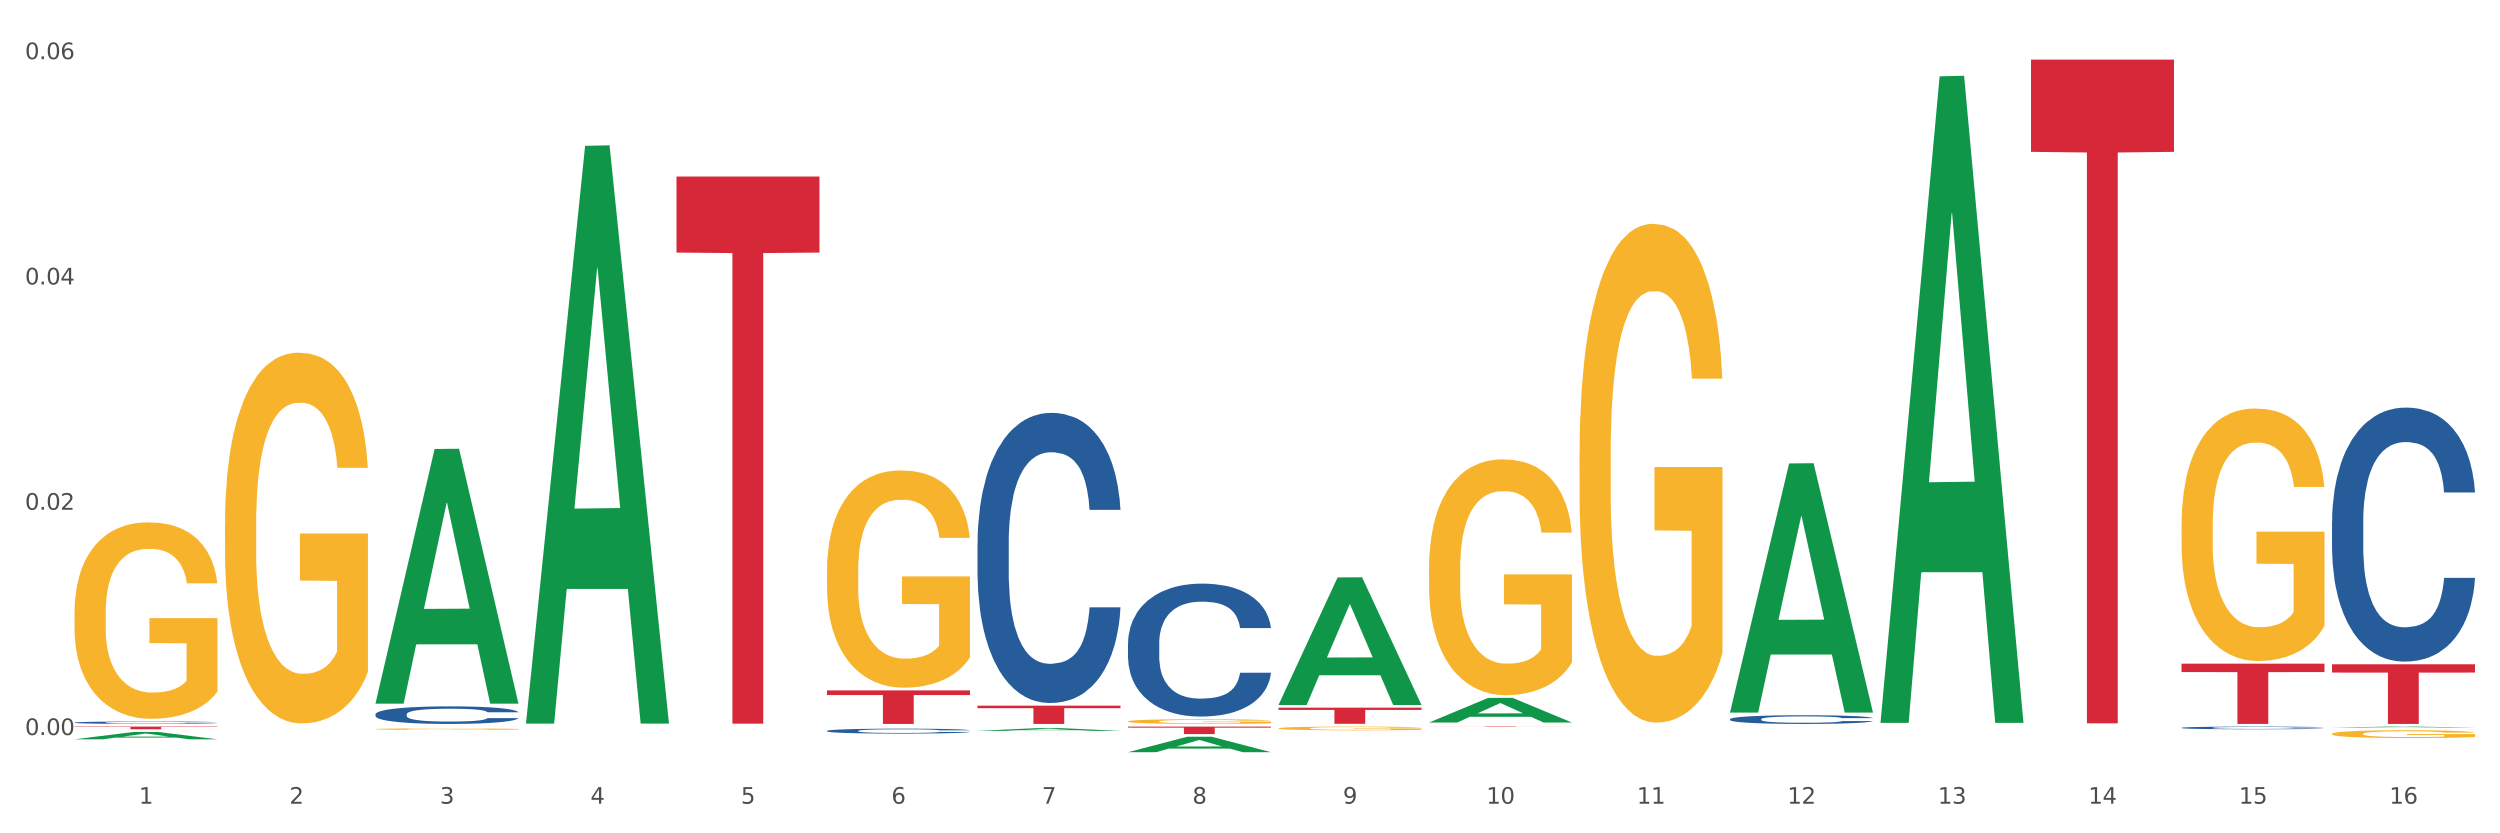 <?xml version="1.0" encoding="utf-8" standalone="no"?>
<!DOCTYPE svg PUBLIC "-//W3C//DTD SVG 1.1//EN"
  "http://www.w3.org/Graphics/SVG/1.1/DTD/svg11.dtd">
<svg xmlns:xlink="http://www.w3.org/1999/xlink" width="1080pt" height="360pt" viewBox="0 0 1080 360" xmlns="http://www.w3.org/2000/svg" version="1.1">
 <rect x="0" y="0" width="1080" height="360" fill="#333333" stroke="none"/>
 <defs>
  <style type="text/css">*{stroke-linejoin: round; stroke-linecap: butt}</style>
 </defs>
 <g id="figure_1">
  <g id="patch_1">
   <path d="M 0 360 
L 1080 360 
L 1080 0 
L 0 0 
z
" style="fill: #ffffff; stroke: #ffffff; stroke-linejoin: miter"/>
  </g>
  <g id="axes_1">
   <g id="matplotlib.axis_1">
    <g id="xtick_1">
     <g id="text_1">
      <!-- 1 -->
      <g style="fill: #4d4d4d" transform="translate(60.004 347.204) scale(0.096 -0.096)">
       <defs>
        <path id="DejaVuSans-31" d="M 794 531 
L 1825 531 
L 1825 4091 
L 703 3866 
L 703 4441 
L 1819 4666 
L 2450 4666 
L 2450 531 
L 3481 531 
L 3481 0 
L 794 0 
L 794 531 
z
" transform="scale(0.016)"/>
       </defs>
       <use xlink:href="#DejaVuSans-31"/>
      </g>
     </g>
    </g>
    <g id="xtick_2">
     <g id="text_2">
      <!-- 2 -->
      <g style="fill: #4d4d4d" transform="translate(125.021 347.204) scale(0.096 -0.096)">
       <defs>
        <path id="DejaVuSans-32" d="M 1228 531 
L 3431 531 
L 3431 0 
L 469 0 
L 469 531 
Q 828 903 1448 1529 
Q 2069 2156 2228 2338 
Q 2531 2678 2651 2914 
Q 2772 3150 2772 3378 
Q 2772 3750 2511 3984 
Q 2250 4219 1831 4219 
Q 1534 4219 1204 4116 
Q 875 4013 500 3803 
L 500 4441 
Q 881 4594 1212 4672 
Q 1544 4750 1819 4750 
Q 2544 4750 2975 4387 
Q 3406 4025 3406 3419 
Q 3406 3131 3298 2873 
Q 3191 2616 2906 2266 
Q 2828 2175 2409 1742 
Q 1991 1309 1228 531 
z
" transform="scale(0.016)"/>
       </defs>
       <use xlink:href="#DejaVuSans-32"/>
      </g>
     </g>
    </g>
    <g id="xtick_3">
     <g id="text_3">
      <!-- 3 -->
      <g style="fill: #4d4d4d" transform="translate(190.039 347.204) scale(0.096 -0.096)">
       <defs>
        <path id="DejaVuSans-33" d="M 2597 2516 
Q 3050 2419 3304 2112 
Q 3559 1806 3559 1356 
Q 3559 666 3084 287 
Q 2609 -91 1734 -91 
Q 1441 -91 1130 -33 
Q 819 25 488 141 
L 488 750 
Q 750 597 1062 519 
Q 1375 441 1716 441 
Q 2309 441 2620 675 
Q 2931 909 2931 1356 
Q 2931 1769 2642 2001 
Q 2353 2234 1838 2234 
L 1294 2234 
L 1294 2753 
L 1863 2753 
Q 2328 2753 2575 2939 
Q 2822 3125 2822 3475 
Q 2822 3834 2567 4026 
Q 2313 4219 1838 4219 
Q 1578 4219 1281 4162 
Q 984 4106 628 3988 
L 628 4550 
Q 988 4650 1302 4700 
Q 1616 4750 1894 4750 
Q 2613 4750 3031 4423 
Q 3450 4097 3450 3541 
Q 3450 3153 3228 2886 
Q 3006 2619 2597 2516 
z
" transform="scale(0.016)"/>
       </defs>
       <use xlink:href="#DejaVuSans-33"/>
      </g>
     </g>
    </g>
    <g id="xtick_4">
     <g id="text_4">
      <!-- 4 -->
      <g style="fill: #4d4d4d" transform="translate(255.056 347.204) scale(0.096 -0.096)">
       <defs>
        <path id="DejaVuSans-34" d="M 2419 4116 
L 825 1625 
L 2419 1625 
L 2419 4116 
z
M 2253 4666 
L 3047 4666 
L 3047 1625 
L 3713 1625 
L 3713 1100 
L 3047 1100 
L 3047 0 
L 2419 0 
L 2419 1100 
L 313 1100 
L 313 1709 
L 2253 4666 
z
" transform="scale(0.016)"/>
       </defs>
       <use xlink:href="#DejaVuSans-34"/>
      </g>
     </g>
    </g>
    <g id="xtick_5">
     <g id="text_5">
      <!-- 5 -->
      <g style="fill: #4d4d4d" transform="translate(320.073 347.204) scale(0.096 -0.096)">
       <defs>
        <path id="DejaVuSans-35" d="M 691 4666 
L 3169 4666 
L 3169 4134 
L 1269 4134 
L 1269 2991 
Q 1406 3038 1543 3061 
Q 1681 3084 1819 3084 
Q 2600 3084 3056 2656 
Q 3513 2228 3513 1497 
Q 3513 744 3044 326 
Q 2575 -91 1722 -91 
Q 1428 -91 1123 -41 
Q 819 9 494 109 
L 494 744 
Q 775 591 1075 516 
Q 1375 441 1709 441 
Q 2250 441 2565 725 
Q 2881 1009 2881 1497 
Q 2881 1984 2565 2268 
Q 2250 2553 1709 2553 
Q 1456 2553 1204 2497 
Q 953 2441 691 2322 
L 691 4666 
z
" transform="scale(0.016)"/>
       </defs>
       <use xlink:href="#DejaVuSans-35"/>
      </g>
     </g>
    </g>
    <g id="xtick_6">
     <g id="text_6">
      <!-- 6 -->
      <g style="fill: #4d4d4d" transform="translate(385.09 347.204) scale(0.096 -0.096)">
       <defs>
        <path id="DejaVuSans-36" d="M 2113 2584 
Q 1688 2584 1439 2293 
Q 1191 2003 1191 1497 
Q 1191 994 1439 701 
Q 1688 409 2113 409 
Q 2538 409 2786 701 
Q 3034 994 3034 1497 
Q 3034 2003 2786 2293 
Q 2538 2584 2113 2584 
z
M 3366 4563 
L 3366 3988 
Q 3128 4100 2886 4159 
Q 2644 4219 2406 4219 
Q 1781 4219 1451 3797 
Q 1122 3375 1075 2522 
Q 1259 2794 1537 2939 
Q 1816 3084 2150 3084 
Q 2853 3084 3261 2657 
Q 3669 2231 3669 1497 
Q 3669 778 3244 343 
Q 2819 -91 2113 -91 
Q 1303 -91 875 529 
Q 447 1150 447 2328 
Q 447 3434 972 4092 
Q 1497 4750 2381 4750 
Q 2619 4750 2861 4703 
Q 3103 4656 3366 4563 
z
" transform="scale(0.016)"/>
       </defs>
       <use xlink:href="#DejaVuSans-36"/>
      </g>
     </g>
    </g>
    <g id="xtick_7">
     <g id="text_7">
      <!-- 7 -->
      <g style="fill: #4d4d4d" transform="translate(450.108 347.204) scale(0.096 -0.096)">
       <defs>
        <path id="DejaVuSans-37" d="M 525 4666 
L 3525 4666 
L 3525 4397 
L 1831 0 
L 1172 0 
L 2766 4134 
L 525 4134 
L 525 4666 
z
" transform="scale(0.016)"/>
       </defs>
       <use xlink:href="#DejaVuSans-37"/>
      </g>
     </g>
    </g>
    <g id="xtick_8">
     <g id="text_8">
      <!-- 8 -->
      <g style="fill: #4d4d4d" transform="translate(515.125 347.204) scale(0.096 -0.096)">
       <defs>
        <path id="DejaVuSans-38" d="M 2034 2216 
Q 1584 2216 1326 1975 
Q 1069 1734 1069 1313 
Q 1069 891 1326 650 
Q 1584 409 2034 409 
Q 2484 409 2743 651 
Q 3003 894 3003 1313 
Q 3003 1734 2745 1975 
Q 2488 2216 2034 2216 
z
M 1403 2484 
Q 997 2584 770 2862 
Q 544 3141 544 3541 
Q 544 4100 942 4425 
Q 1341 4750 2034 4750 
Q 2731 4750 3128 4425 
Q 3525 4100 3525 3541 
Q 3525 3141 3298 2862 
Q 3072 2584 2669 2484 
Q 3125 2378 3379 2068 
Q 3634 1759 3634 1313 
Q 3634 634 3220 271 
Q 2806 -91 2034 -91 
Q 1263 -91 848 271 
Q 434 634 434 1313 
Q 434 1759 690 2068 
Q 947 2378 1403 2484 
z
M 1172 3481 
Q 1172 3119 1398 2916 
Q 1625 2713 2034 2713 
Q 2441 2713 2670 2916 
Q 2900 3119 2900 3481 
Q 2900 3844 2670 4047 
Q 2441 4250 2034 4250 
Q 1625 4250 1398 4047 
Q 1172 3844 1172 3481 
z
" transform="scale(0.016)"/>
       </defs>
       <use xlink:href="#DejaVuSans-38"/>
      </g>
     </g>
    </g>
    <g id="xtick_9">
     <g id="text_9">
      <!-- 9 -->
      <g style="fill: #4d4d4d" transform="translate(580.142 347.204) scale(0.096 -0.096)">
       <defs>
        <path id="DejaVuSans-39" d="M 703 97 
L 703 672 
Q 941 559 1184 500 
Q 1428 441 1663 441 
Q 2288 441 2617 861 
Q 2947 1281 2994 2138 
Q 2813 1869 2534 1725 
Q 2256 1581 1919 1581 
Q 1219 1581 811 2004 
Q 403 2428 403 3163 
Q 403 3881 828 4315 
Q 1253 4750 1959 4750 
Q 2769 4750 3195 4129 
Q 3622 3509 3622 2328 
Q 3622 1225 3098 567 
Q 2575 -91 1691 -91 
Q 1453 -91 1209 -44 
Q 966 3 703 97 
z
M 1959 2075 
Q 2384 2075 2632 2365 
Q 2881 2656 2881 3163 
Q 2881 3666 2632 3958 
Q 2384 4250 1959 4250 
Q 1534 4250 1286 3958 
Q 1038 3666 1038 3163 
Q 1038 2656 1286 2365 
Q 1534 2075 1959 2075 
z
" transform="scale(0.016)"/>
       </defs>
       <use xlink:href="#DejaVuSans-39"/>
      </g>
     </g>
    </g>
    <g id="xtick_10">
     <g id="text_10">
      <!-- 10 -->
      <g style="fill: #4d4d4d" transform="translate(642.105 347.204) scale(0.096 -0.096)">
       <defs>
        <path id="DejaVuSans-30" d="M 2034 4250 
Q 1547 4250 1301 3770 
Q 1056 3291 1056 2328 
Q 1056 1369 1301 889 
Q 1547 409 2034 409 
Q 2525 409 2770 889 
Q 3016 1369 3016 2328 
Q 3016 3291 2770 3770 
Q 2525 4250 2034 4250 
z
M 2034 4750 
Q 2819 4750 3233 4129 
Q 3647 3509 3647 2328 
Q 3647 1150 3233 529 
Q 2819 -91 2034 -91 
Q 1250 -91 836 529 
Q 422 1150 422 2328 
Q 422 3509 836 4129 
Q 1250 4750 2034 4750 
z
" transform="scale(0.016)"/>
       </defs>
       <use xlink:href="#DejaVuSans-31"/>
       <use xlink:href="#DejaVuSans-30" transform="translate(63.623 0)"/>
      </g>
     </g>
    </g>
    <g id="xtick_11">
     <g id="text_11">
      <!-- 11 -->
      <g style="fill: #4d4d4d" transform="translate(707.123 347.204) scale(0.096 -0.096)">
       <use xlink:href="#DejaVuSans-31"/>
       <use xlink:href="#DejaVuSans-31" transform="translate(63.623 0)"/>
      </g>
     </g>
    </g>
    <g id="xtick_12">
     <g id="text_12">
      <!-- 12 -->
      <g style="fill: #4d4d4d" transform="translate(772.14 347.204) scale(0.096 -0.096)">
       <use xlink:href="#DejaVuSans-31"/>
       <use xlink:href="#DejaVuSans-32" transform="translate(63.623 0)"/>
      </g>
     </g>
    </g>
    <g id="xtick_13">
     <g id="text_13">
      <!-- 13 -->
      <g style="fill: #4d4d4d" transform="translate(837.157 347.204) scale(0.096 -0.096)">
       <use xlink:href="#DejaVuSans-31"/>
       <use xlink:href="#DejaVuSans-33" transform="translate(63.623 0)"/>
      </g>
     </g>
    </g>
    <g id="xtick_14">
     <g id="text_14">
      <!-- 14 -->
      <g style="fill: #4d4d4d" transform="translate(902.174 347.204) scale(0.096 -0.096)">
       <use xlink:href="#DejaVuSans-31"/>
       <use xlink:href="#DejaVuSans-34" transform="translate(63.623 0)"/>
      </g>
     </g>
    </g>
    <g id="xtick_15">
     <g id="text_15">
      <!-- 15 -->
      <g style="fill: #4d4d4d" transform="translate(967.192 347.204) scale(0.096 -0.096)">
       <use xlink:href="#DejaVuSans-31"/>
       <use xlink:href="#DejaVuSans-35" transform="translate(63.623 0)"/>
      </g>
     </g>
    </g>
    <g id="xtick_16">
     <g id="text_16">
      <!-- 16 -->
      <g style="fill: #4d4d4d" transform="translate(1032.209 347.204) scale(0.096 -0.096)">
       <use xlink:href="#DejaVuSans-31"/>
       <use xlink:href="#DejaVuSans-36" transform="translate(63.623 0)"/>
      </g>
     </g>
    </g>
    <g id="xtick_17"/>
    <g id="xtick_18"/>
    <g id="xtick_19"/>
    <g id="xtick_20"/>
    <g id="xtick_21"/>
    <g id="xtick_22"/>
    <g id="xtick_23"/>
    <g id="xtick_24"/>
    <g id="xtick_25"/>
    <g id="xtick_26"/>
    <g id="xtick_27"/>
    <g id="xtick_28"/>
    <g id="xtick_29"/>
    <g id="xtick_30"/>
    <g id="xtick_31"/>
   </g>
   <g id="matplotlib.axis_2">
    <g id="ytick_1">
     <g id="text_17">
      <!-- 0.00 -->
      <g style="fill: #4d4d4d" transform="translate(10.8 317.536) scale(0.096 -0.096)">
       <defs>
        <path id="DejaVuSans-2e" d="M 684 794 
L 1344 794 
L 1344 0 
L 684 0 
L 684 794 
z
" transform="scale(0.016)"/>
       </defs>
       <use xlink:href="#DejaVuSans-30"/>
       <use xlink:href="#DejaVuSans-2e" transform="translate(63.623 0)"/>
       <use xlink:href="#DejaVuSans-30" transform="translate(95.41 0)"/>
       <use xlink:href="#DejaVuSans-30" transform="translate(159.033 0)"/>
      </g>
     </g>
    </g>
    <g id="ytick_2">
     <g id="text_18">
      <!-- 0.02 -->
      <g style="fill: #4d4d4d" transform="translate(10.8 220.21) scale(0.096 -0.096)">
       <use xlink:href="#DejaVuSans-30"/>
       <use xlink:href="#DejaVuSans-2e" transform="translate(63.623 0)"/>
       <use xlink:href="#DejaVuSans-30" transform="translate(95.41 0)"/>
       <use xlink:href="#DejaVuSans-32" transform="translate(159.033 0)"/>
      </g>
     </g>
    </g>
    <g id="ytick_3">
     <g id="text_19">
      <!-- 0.04 -->
      <g style="fill: #4d4d4d" transform="translate(10.8 122.884) scale(0.096 -0.096)">
       <use xlink:href="#DejaVuSans-30"/>
       <use xlink:href="#DejaVuSans-2e" transform="translate(63.623 0)"/>
       <use xlink:href="#DejaVuSans-30" transform="translate(95.41 0)"/>
       <use xlink:href="#DejaVuSans-34" transform="translate(159.033 0)"/>
      </g>
     </g>
    </g>
    <g id="ytick_4">
     <g id="text_20">
      <!-- 0.06 -->
      <g style="fill: #4d4d4d" transform="translate(10.8 25.558) scale(0.096 -0.096)">
       <use xlink:href="#DejaVuSans-30"/>
       <use xlink:href="#DejaVuSans-2e" transform="translate(63.623 0)"/>
       <use xlink:href="#DejaVuSans-30" transform="translate(95.41 0)"/>
       <use xlink:href="#DejaVuSans-36" transform="translate(159.033 0)"/>
      </g>
     </g>
    </g>
    <g id="ytick_5"/>
    <g id="ytick_6"/>
    <g id="ytick_7"/>
   </g>
   <g id="PolyCollection_1">
    <path d="M 32.175 319.378 
L 32.239 319.375 
L 57.709 316.208 
L 68.28 316.205 
L 93.941 319.384 
L 81.715 319.384 
L 76.176 318.644 
L 49.877 318.644 
L 49.686 318.656 
L 44.337 319.384 
L 32.175 319.384 
L 32.175 319.378 
L 53.188 318.202 
L 72.864 318.199 
L 63.122 316.883 
L 62.995 316.877 
L 62.867 316.886 
L 53.125 318.199 
L 53.188 318.202 
L 32.175 319.378 
z
" clip-path="url(#p6b9491e9eb)" style="fill: #109648"/>
    <path d="M 877.399 25.759 
L 939.166 25.759 
L 939.166 65.604 
L 914.869 65.873 
L 914.869 312.477 
L 901.549 312.477 
L 901.549 65.873 
L 877.399 65.604 
L 877.399 26.029 
L 877.399 25.759 
z
" clip-path="url(#p6b9491e9eb)" style="fill: #d62839"/>
    <path d="M 617.33 313.889 
L 679.097 313.889 
L 679.097 313.912 
L 654.8 313.912 
L 654.8 314.059 
L 641.481 314.059 
L 641.481 313.912 
L 617.33 313.912 
L 617.33 313.889 
L 617.33 313.889 
z
" clip-path="url(#p6b9491e9eb)" style="fill: #d62839"/>
    <path d="M 552.313 305.713 
L 614.079 305.713 
L 614.079 306.683 
L 589.783 306.69 
L 589.783 312.694 
L 576.463 312.694 
L 576.463 306.69 
L 552.313 306.683 
L 552.313 305.719 
L 552.313 305.713 
z
" clip-path="url(#p6b9491e9eb)" style="fill: #d62839"/>
    <path d="M 487.296 313.889 
L 549.062 313.889 
L 549.062 314.337 
L 524.765 314.34 
L 524.765 317.113 
L 511.446 317.113 
L 511.446 314.34 
L 487.296 314.337 
L 487.296 313.892 
L 487.296 313.889 
z
" clip-path="url(#p6b9491e9eb)" style="fill: #d62839"/>
    <path d="M 422.278 304.849 
L 484.045 304.849 
L 484.045 305.945 
L 459.748 305.953 
L 459.748 312.736 
L 446.429 312.736 
L 446.429 305.953 
L 422.278 305.945 
L 422.278 304.857 
L 422.278 304.849 
z
" clip-path="url(#p6b9491e9eb)" style="fill: #d62839"/>
    <path d="M 357.261 298.243 
L 419.028 298.243 
L 419.028 300.257 
L 394.731 300.271 
L 394.731 312.736 
L 381.412 312.736 
L 381.412 300.271 
L 357.261 300.257 
L 357.261 298.257 
L 357.261 298.243 
z
" clip-path="url(#p6b9491e9eb)" style="fill: #d62839"/>
    <path d="M 32.175 313.889 
L 93.941 313.889 
L 93.941 314.05 
L 69.645 314.051 
L 69.645 315.053 
L 56.325 315.053 
L 56.325 314.051 
L 32.175 314.05 
L 32.175 313.89 
L 32.175 313.889 
z
" clip-path="url(#p6b9491e9eb)" style="fill: #d62839"/>
    <path d="M 1007.434 317.029 
L 1007.507 317.025 
L 1007.507 316.914 
L 1007.652 316.818 
L 1008.382 316.587 
L 1009.475 316.395 
L 1010.278 316.293 
L 1011.08 316.21 
L 1012.028 316.126 
L 1013.195 316.04 
L 1015.309 315.913 
L 1016.622 315.848 
L 1018.226 315.78 
L 1021.143 315.681 
L 1023.258 315.625 
L 1025.446 315.579 
L 1029.019 315.523 
L 1031.353 315.499 
L 1033.832 315.48 
L 1036.822 315.468 
L 1039.083 315.465 
L 1044.041 315.474 
L 1048.271 315.502 
L 1050.313 315.523 
L 1052.938 315.561 
L 1054.324 315.585 
L 1056.584 315.635 
L 1058.918 315.7 
L 1060.522 315.755 
L 1062.929 315.86 
L 1064.752 315.965 
L 1066.429 316.095 
L 1067.304 316.185 
L 1067.96 316.268 
L 1068.544 316.364 
L 1069.127 316.515 
L 1056.001 316.515 
L 1055.49 316.407 
L 1054.688 316.305 
L 1053.521 316.206 
L 1052.5 316.145 
L 1050.75 316.067 
L 1049.146 316.018 
L 1047.469 315.981 
L 1045.427 315.95 
L 1043.823 315.934 
L 1041.562 315.922 
L 1037.114 315.925 
L 1034.124 315.95 
L 1032.082 315.981 
L 1030.769 316.009 
L 1029.602 316.04 
L 1028.29 316.083 
L 1026.758 316.148 
L 1025.665 316.206 
L 1024.571 316.281 
L 1023.696 316.355 
L 1022.893 316.441 
L 1022.237 316.534 
L 1021.727 316.63 
L 1021.289 316.747 
L 1020.925 316.942 
L 1020.925 317.365 
L 1021.07 317.461 
L 1021.435 317.588 
L 1021.873 317.684 
L 1022.602 317.798 
L 1023.258 317.875 
L 1024.498 317.987 
L 1025.883 318.079 
L 1026.977 318.138 
L 1028.071 318.187 
L 1029.967 318.255 
L 1032.082 318.311 
L 1033.905 318.345 
L 1036.384 318.376 
L 1038.062 318.388 
L 1039.52 318.395 
L 1043.093 318.395 
L 1045.646 318.385 
L 1048.49 318.364 
L 1050.677 318.336 
L 1052.5 318.302 
L 1054.542 318.246 
L 1055.855 318.194 
L 1055.855 317.548 
L 1039.812 317.545 
L 1039.812 317.115 
L 1069.2 317.115 
L 1069.2 318.376 
L 1067.96 318.441 
L 1066.575 318.5 
L 1065.116 318.552 
L 1062.929 318.617 
L 1060.303 318.679 
L 1057.97 318.722 
L 1055.49 318.759 
L 1052.573 318.793 
L 1048.781 318.824 
L 1046.448 318.836 
L 1043.531 318.846 
L 1040.103 318.849 
L 1037.114 318.843 
L 1034.197 318.827 
L 1031.134 318.799 
L 1028.144 318.759 
L 1025.883 318.719 
L 1023.623 318.67 
L 1021.216 318.605 
L 1019.32 318.543 
L 1017.862 318.487 
L 1016.257 318.416 
L 1014.507 318.323 
L 1013.195 318.24 
L 1012.028 318.153 
L 1010.788 318.042 
L 1009.913 317.946 
L 1009.038 317.826 
L 1008.527 317.736 
L 1007.944 317.597 
L 1007.507 317.402 
L 1007.434 317.029 
z
" clip-path="url(#p6b9491e9eb)" style="fill: #f7b32b"/>
    <path d="M 942.416 226.883 
L 942.489 226.784 
L 942.489 223.197 
L 942.635 220.109 
L 943.364 212.637 
L 944.458 206.46 
L 945.26 203.172 
L 946.063 200.482 
L 947.011 197.792 
L 948.177 195.003 
L 950.292 190.918 
L 951.605 188.826 
L 953.209 186.634 
L 956.126 183.446 
L 958.241 181.652 
L 960.429 180.158 
L 964.002 178.365 
L 966.335 177.568 
L 968.815 176.97 
L 971.805 176.571 
L 974.065 176.472 
L 979.024 176.771 
L 983.254 177.667 
L 985.296 178.365 
L 987.921 179.56 
L 989.306 180.357 
L 991.567 181.951 
L 993.901 184.044 
L 995.505 185.837 
L 997.911 189.224 
L 999.734 192.611 
L 1001.412 196.796 
L 1002.287 199.685 
L 1002.943 202.375 
L 1003.526 205.463 
L 1004.11 210.345 
L 990.984 210.345 
L 990.473 206.858 
L 989.671 203.571 
L 988.504 200.382 
L 987.483 198.39 
L 985.733 195.899 
L 984.129 194.305 
L 982.451 193.11 
L 980.41 192.113 
L 978.805 191.615 
L 976.545 191.217 
L 972.096 191.316 
L 969.106 192.113 
L 967.065 193.11 
L 965.752 194.006 
L 964.585 195.003 
L 963.273 196.397 
L 961.741 198.49 
L 960.647 200.382 
L 959.553 202.774 
L 958.678 205.165 
L 957.876 207.954 
L 957.22 210.943 
L 956.709 214.031 
L 956.272 217.817 
L 955.907 224.094 
L 955.907 237.743 
L 956.053 240.831 
L 956.418 244.916 
L 956.855 248.004 
L 957.585 251.691 
L 958.241 254.181 
L 959.481 257.768 
L 960.866 260.757 
L 961.96 262.65 
L 963.054 264.244 
L 964.95 266.435 
L 967.065 268.229 
L 968.888 269.325 
L 971.367 270.321 
L 973.044 270.719 
L 974.503 270.919 
L 978.076 270.919 
L 980.628 270.62 
L 983.472 269.922 
L 985.66 269.026 
L 987.483 267.93 
L 989.525 266.137 
L 990.838 264.443 
L 990.838 243.621 
L 974.795 243.521 
L 974.795 229.673 
L 1004.183 229.673 
L 1004.183 270.321 
L 1002.943 272.413 
L 1001.558 274.306 
L 1000.099 276 
L 997.911 278.092 
L 995.286 280.084 
L 992.953 281.479 
L 990.473 282.675 
L 987.556 283.771 
L 983.764 284.767 
L 981.431 285.165 
L 978.514 285.464 
L 975.086 285.564 
L 972.096 285.365 
L 969.179 284.867 
L 966.117 283.97 
L 963.127 282.675 
L 960.866 281.38 
L 958.605 279.786 
L 956.199 277.693 
L 954.303 275.701 
L 952.844 273.908 
L 951.24 271.616 
L 949.49 268.627 
L 948.177 265.937 
L 947.011 263.148 
L 945.771 259.561 
L 944.896 256.473 
L 944.021 252.587 
L 943.51 249.698 
L 942.927 245.215 
L 942.489 238.938 
L 942.416 226.883 
z
" clip-path="url(#p6b9491e9eb)" style="fill: #f7b32b"/>
    <path d="M 682.347 196.259 
L 682.42 196.063 
L 682.42 188.978 
L 682.566 182.877 
L 683.295 168.116 
L 684.389 155.915 
L 685.191 149.42 
L 685.994 144.106 
L 686.942 138.793 
L 688.108 133.282 
L 690.223 125.213 
L 691.536 121.08 
L 693.14 116.751 
L 696.057 110.453 
L 698.172 106.91 
L 700.36 103.958 
L 703.933 100.416 
L 706.266 98.842 
L 708.746 97.661 
L 711.736 96.873 
L 713.996 96.677 
L 718.955 97.267 
L 723.185 99.038 
L 725.227 100.416 
L 727.852 102.778 
L 729.237 104.352 
L 731.498 107.501 
L 733.832 111.634 
L 735.436 115.176 
L 737.842 121.868 
L 739.665 128.559 
L 741.343 136.825 
L 742.218 142.532 
L 742.874 147.846 
L 743.457 153.947 
L 744.041 163.59 
L 730.915 163.59 
L 730.404 156.702 
L 729.602 150.207 
L 728.435 143.91 
L 727.414 139.974 
L 725.664 135.053 
L 724.06 131.905 
L 722.383 129.543 
L 720.341 127.575 
L 718.736 126.591 
L 716.476 125.804 
L 712.027 126 
L 709.037 127.575 
L 706.996 129.543 
L 705.683 131.314 
L 704.516 133.282 
L 703.204 136.037 
L 701.672 140.17 
L 700.578 143.91 
L 699.484 148.633 
L 698.609 153.356 
L 697.807 158.867 
L 697.151 164.771 
L 696.64 170.872 
L 696.203 178.35 
L 695.838 190.749 
L 695.838 217.711 
L 695.984 223.812 
L 696.349 231.881 
L 696.786 237.982 
L 697.516 245.264 
L 698.172 250.184 
L 699.412 257.269 
L 700.797 263.173 
L 701.891 266.912 
L 702.985 270.061 
L 704.881 274.39 
L 706.996 277.933 
L 708.819 280.098 
L 711.298 282.066 
L 712.975 282.853 
L 714.434 283.247 
L 718.007 283.247 
L 720.559 282.656 
L 723.403 281.279 
L 725.591 279.507 
L 727.414 277.343 
L 729.456 273.8 
L 730.769 270.454 
L 730.769 229.322 
L 714.726 229.126 
L 714.726 201.77 
L 744.114 201.77 
L 744.114 282.066 
L 742.874 286.199 
L 741.489 289.938 
L 740.03 293.284 
L 737.842 297.416 
L 735.217 301.353 
L 732.884 304.108 
L 730.404 306.469 
L 727.487 308.634 
L 723.695 310.602 
L 721.362 311.39 
L 718.445 311.98 
L 715.017 312.177 
L 712.027 311.783 
L 709.11 310.799 
L 706.048 309.028 
L 703.058 306.469 
L 700.797 303.911 
L 698.536 300.762 
L 696.13 296.629 
L 694.234 292.693 
L 692.776 289.151 
L 691.171 284.624 
L 689.421 278.72 
L 688.108 273.406 
L 686.942 267.896 
L 685.702 260.811 
L 684.827 254.71 
L 683.952 247.035 
L 683.441 241.327 
L 682.858 232.471 
L 682.42 220.073 
L 682.347 196.259 
z
" clip-path="url(#p6b9491e9eb)" style="fill: #f7b32b"/>
    <path d="M 617.33 245.534 
L 617.403 245.441 
L 617.403 242.092 
L 617.549 239.208 
L 618.278 232.23 
L 619.372 226.462 
L 620.174 223.392 
L 620.976 220.881 
L 621.924 218.369 
L 623.091 215.764 
L 625.206 211.949 
L 626.519 209.996 
L 628.123 207.949 
L 631.04 204.972 
L 633.155 203.297 
L 635.342 201.902 
L 638.916 200.227 
L 641.249 199.483 
L 643.729 198.925 
L 646.718 198.553 
L 648.979 198.46 
L 653.938 198.739 
L 658.167 199.576 
L 660.209 200.227 
L 662.835 201.344 
L 664.22 202.088 
L 666.481 203.576 
L 668.814 205.53 
L 670.419 207.205 
L 672.825 210.368 
L 674.648 213.531 
L 676.325 217.438 
L 677.201 220.136 
L 677.857 222.648 
L 678.44 225.532 
L 679.024 230.091 
L 665.897 230.091 
L 665.387 226.835 
L 664.585 223.765 
L 663.418 220.787 
L 662.397 218.927 
L 660.647 216.601 
L 659.043 215.113 
L 657.365 213.996 
L 655.323 213.066 
L 653.719 212.601 
L 651.458 212.229 
L 647.01 212.322 
L 644.02 213.066 
L 641.978 213.996 
L 640.666 214.833 
L 639.499 215.764 
L 638.186 217.066 
L 636.655 219.02 
L 635.561 220.787 
L 634.467 223.02 
L 633.592 225.253 
L 632.79 227.858 
L 632.134 230.649 
L 631.623 233.533 
L 631.186 237.068 
L 630.821 242.929 
L 630.821 255.675 
L 630.967 258.559 
L 631.332 262.373 
L 631.769 265.257 
L 632.498 268.699 
L 633.155 271.025 
L 634.394 274.374 
L 635.78 277.165 
L 636.874 278.933 
L 637.968 280.421 
L 639.864 282.468 
L 641.978 284.143 
L 643.801 285.166 
L 646.281 286.096 
L 647.958 286.468 
L 649.417 286.654 
L 652.99 286.654 
L 655.542 286.375 
L 658.386 285.724 
L 660.574 284.887 
L 662.397 283.863 
L 664.439 282.189 
L 665.752 280.607 
L 665.752 261.164 
L 649.708 261.071 
L 649.708 248.139 
L 679.097 248.139 
L 679.097 286.096 
L 677.857 288.05 
L 676.471 289.818 
L 675.013 291.399 
L 672.825 293.353 
L 670.2 295.213 
L 667.866 296.516 
L 665.387 297.632 
L 662.47 298.656 
L 658.678 299.586 
L 656.344 299.958 
L 653.427 300.237 
L 650 300.33 
L 647.01 300.144 
L 644.093 299.679 
L 641.03 298.842 
L 638.041 297.632 
L 635.78 296.423 
L 633.519 294.934 
L 631.113 292.981 
L 629.217 291.12 
L 627.758 289.445 
L 626.154 287.306 
L 624.404 284.515 
L 623.091 282.003 
L 621.924 279.398 
L 620.685 276.049 
L 619.81 273.165 
L 618.934 269.536 
L 618.424 266.839 
L 617.841 262.652 
L 617.403 256.791 
L 617.33 245.534 
z
" clip-path="url(#p6b9491e9eb)" style="fill: #f7b32b"/>
    <path d="M 552.313 314.633 
L 552.386 314.631 
L 552.386 314.578 
L 552.532 314.533 
L 553.261 314.422 
L 554.355 314.331 
L 555.157 314.283 
L 555.959 314.243 
L 556.907 314.203 
L 558.074 314.162 
L 560.189 314.102 
L 561.501 314.071 
L 563.106 314.039 
L 566.023 313.992 
L 568.137 313.965 
L 570.325 313.943 
L 573.898 313.917 
L 576.232 313.905 
L 578.711 313.896 
L 581.701 313.89 
L 583.962 313.889 
L 588.921 313.893 
L 593.15 313.906 
L 595.192 313.917 
L 597.817 313.934 
L 599.203 313.946 
L 601.464 313.969 
L 603.797 314 
L 605.401 314.027 
L 607.808 314.077 
L 609.631 314.127 
L 611.308 314.189 
L 612.183 314.231 
L 612.84 314.271 
L 613.423 314.317 
L 614.006 314.389 
L 600.88 314.389 
L 600.37 314.337 
L 599.567 314.289 
L 598.401 314.242 
L 597.38 314.212 
L 595.63 314.175 
L 594.025 314.152 
L 592.348 314.134 
L 590.306 314.119 
L 588.702 314.112 
L 586.441 314.106 
L 581.993 314.108 
L 579.003 314.119 
L 576.961 314.134 
L 575.649 314.147 
L 574.482 314.162 
L 573.169 314.183 
L 571.638 314.214 
L 570.544 314.242 
L 569.45 314.277 
L 568.575 314.312 
L 567.773 314.353 
L 567.116 314.397 
L 566.606 314.443 
L 566.168 314.499 
L 565.804 314.591 
L 565.804 314.793 
L 565.95 314.839 
L 566.314 314.899 
L 566.752 314.944 
L 567.481 314.999 
L 568.137 315.036 
L 569.377 315.088 
L 570.763 315.133 
L 571.856 315.161 
L 572.95 315.184 
L 574.846 315.216 
L 576.961 315.243 
L 578.784 315.259 
L 581.264 315.274 
L 582.941 315.28 
L 584.399 315.283 
L 587.973 315.283 
L 590.525 315.278 
L 593.369 315.268 
L 595.557 315.255 
L 597.38 315.238 
L 599.422 315.212 
L 600.734 315.187 
L 600.734 314.88 
L 584.691 314.878 
L 584.691 314.674 
L 614.079 314.674 
L 614.079 315.274 
L 612.84 315.305 
L 611.454 315.333 
L 609.996 315.358 
L 607.808 315.388 
L 605.183 315.418 
L 602.849 315.438 
L 600.37 315.456 
L 597.453 315.472 
L 593.661 315.487 
L 591.327 315.493 
L 588.41 315.497 
L 584.983 315.499 
L 581.993 315.496 
L 579.076 315.488 
L 576.013 315.475 
L 573.023 315.456 
L 570.763 315.437 
L 568.502 315.413 
L 566.096 315.383 
L 564.199 315.353 
L 562.741 315.327 
L 561.137 315.293 
L 559.387 315.249 
L 558.074 315.209 
L 556.907 315.168 
L 555.667 315.115 
L 554.792 315.069 
L 553.917 315.012 
L 553.407 314.969 
L 552.823 314.903 
L 552.386 314.811 
L 552.313 314.633 
z
" clip-path="url(#p6b9491e9eb)" style="fill: #f7b32b"/>
    <path d="M 487.296 311.643 
L 487.369 311.641 
L 487.369 311.574 
L 487.514 311.516 
L 488.244 311.377 
L 489.338 311.262 
L 490.14 311.201 
L 490.942 311.151 
L 491.89 311.101 
L 493.057 311.049 
L 495.171 310.973 
L 496.484 310.934 
L 498.088 310.893 
L 501.005 310.833 
L 503.12 310.8 
L 505.308 310.772 
L 508.881 310.739 
L 511.215 310.724 
L 513.694 310.713 
L 516.684 310.705 
L 518.945 310.703 
L 523.903 310.709 
L 528.133 310.726 
L 530.175 310.739 
L 532.8 310.761 
L 534.186 310.776 
L 536.446 310.806 
L 538.78 310.844 
L 540.384 310.878 
L 542.791 310.941 
L 544.614 311.004 
L 546.291 311.082 
L 547.166 311.136 
L 547.822 311.186 
L 548.406 311.244 
L 548.989 311.335 
L 535.863 311.335 
L 535.352 311.27 
L 534.55 311.208 
L 533.383 311.149 
L 532.363 311.112 
L 530.612 311.065 
L 529.008 311.036 
L 527.331 311.013 
L 525.289 310.995 
L 523.685 310.986 
L 521.424 310.978 
L 516.976 310.98 
L 513.986 310.995 
L 511.944 311.013 
L 510.631 311.03 
L 509.464 311.049 
L 508.152 311.075 
L 506.62 311.114 
L 505.527 311.149 
L 504.433 311.193 
L 503.558 311.238 
L 502.756 311.29 
L 502.099 311.346 
L 501.589 311.403 
L 501.151 311.474 
L 500.787 311.591 
L 500.787 311.845 
L 500.932 311.903 
L 501.297 311.979 
L 501.735 312.036 
L 502.464 312.105 
L 503.12 312.151 
L 504.36 312.218 
L 505.745 312.274 
L 506.839 312.309 
L 507.933 312.339 
L 509.829 312.38 
L 511.944 312.413 
L 513.767 312.434 
L 516.246 312.452 
L 517.924 312.459 
L 519.382 312.463 
L 522.955 312.463 
L 525.508 312.458 
L 528.352 312.445 
L 530.539 312.428 
L 532.363 312.408 
L 534.404 312.374 
L 535.717 312.343 
L 535.717 311.955 
L 519.674 311.953 
L 519.674 311.695 
L 549.062 311.695 
L 549.062 312.452 
L 547.822 312.491 
L 546.437 312.526 
L 544.978 312.558 
L 542.791 312.597 
L 540.165 312.634 
L 537.832 312.66 
L 535.352 312.682 
L 532.435 312.703 
L 528.643 312.721 
L 526.31 312.729 
L 523.393 312.734 
L 519.966 312.736 
L 516.976 312.732 
L 514.059 312.723 
L 510.996 312.706 
L 508.006 312.682 
L 505.745 312.658 
L 503.485 312.628 
L 501.078 312.589 
L 499.182 312.552 
L 497.724 312.519 
L 496.119 312.476 
L 494.369 312.421 
L 493.057 312.37 
L 491.89 312.318 
L 490.65 312.252 
L 489.775 312.194 
L 488.9 312.122 
L 488.39 312.068 
L 487.806 311.984 
L 487.369 311.867 
L 487.296 311.643 
z
" clip-path="url(#p6b9491e9eb)" style="fill: #f7b32b"/>
    <path d="M 357.261 246.6 
L 357.334 246.514 
L 357.334 243.428 
L 357.48 240.771 
L 358.209 234.342 
L 359.303 229.027 
L 360.105 226.198 
L 360.907 223.883 
L 361.855 221.569 
L 363.022 219.169 
L 365.137 215.654 
L 366.45 213.854 
L 368.054 211.968 
L 370.971 209.225 
L 373.086 207.682 
L 375.273 206.396 
L 378.847 204.853 
L 381.18 204.167 
L 383.66 203.653 
L 386.649 203.31 
L 388.91 203.224 
L 393.869 203.481 
L 398.098 204.253 
L 400.14 204.853 
L 402.766 205.881 
L 404.151 206.567 
L 406.412 207.939 
L 408.745 209.739 
L 410.35 211.282 
L 412.756 214.197 
L 414.579 217.111 
L 416.256 220.712 
L 417.132 223.198 
L 417.788 225.512 
L 418.371 228.169 
L 418.955 232.37 
L 405.828 232.37 
L 405.318 229.37 
L 404.516 226.541 
L 403.349 223.798 
L 402.328 222.083 
L 400.578 219.94 
L 398.974 218.568 
L 397.296 217.54 
L 395.254 216.683 
L 393.65 216.254 
L 391.39 215.911 
L 386.941 215.997 
L 383.951 216.683 
L 381.909 217.54 
L 380.597 218.311 
L 379.43 219.169 
L 378.117 220.369 
L 376.586 222.169 
L 375.492 223.798 
L 374.398 225.855 
L 373.523 227.912 
L 372.721 230.313 
L 372.065 232.884 
L 371.554 235.542 
L 371.117 238.799 
L 370.752 244.2 
L 370.752 255.944 
L 370.898 258.601 
L 371.263 262.116 
L 371.7 264.773 
L 372.429 267.945 
L 373.086 270.088 
L 374.325 273.174 
L 375.711 275.746 
L 376.805 277.375 
L 377.899 278.746 
L 379.795 280.632 
L 381.909 282.175 
L 383.733 283.118 
L 386.212 283.975 
L 387.889 284.318 
L 389.348 284.49 
L 392.921 284.49 
L 395.473 284.232 
L 398.317 283.632 
L 400.505 282.861 
L 402.328 281.918 
L 404.37 280.375 
L 405.683 278.918 
L 405.683 261.001 
L 389.639 260.916 
L 389.639 249 
L 419.028 249 
L 419.028 283.975 
L 417.788 285.775 
L 416.402 287.404 
L 414.944 288.861 
L 412.756 290.662 
L 410.131 292.376 
L 407.797 293.576 
L 405.318 294.605 
L 402.401 295.548 
L 398.609 296.405 
L 396.275 296.748 
L 393.358 297.005 
L 389.931 297.091 
L 386.941 296.919 
L 384.024 296.491 
L 380.961 295.719 
L 377.972 294.605 
L 375.711 293.49 
L 373.45 292.119 
L 371.044 290.319 
L 369.148 288.604 
L 367.689 287.061 
L 366.085 285.09 
L 364.335 282.518 
L 363.022 280.203 
L 361.855 277.803 
L 360.616 274.717 
L 359.741 272.06 
L 358.866 268.716 
L 358.355 266.231 
L 357.772 262.373 
L 357.334 256.972 
L 357.261 246.6 
z
" clip-path="url(#p6b9491e9eb)" style="fill: #f7b32b"/>
    <path d="M 162.209 314.967 
L 162.282 314.967 
L 162.282 314.945 
L 162.428 314.927 
L 163.157 314.882 
L 164.251 314.845 
L 165.054 314.825 
L 165.856 314.809 
L 166.804 314.793 
L 167.97 314.776 
L 170.085 314.752 
L 171.398 314.739 
L 173.002 314.726 
L 175.919 314.707 
L 178.034 314.696 
L 180.222 314.688 
L 183.795 314.677 
L 186.128 314.672 
L 188.608 314.668 
L 191.598 314.666 
L 193.858 314.665 
L 198.817 314.667 
L 203.047 314.673 
L 205.089 314.677 
L 207.714 314.684 
L 209.099 314.689 
L 211.36 314.698 
L 213.694 314.711 
L 215.298 314.721 
L 217.704 314.742 
L 219.528 314.762 
L 221.205 314.787 
L 222.08 314.804 
L 222.736 314.82 
L 223.32 314.839 
L 223.903 314.868 
L 210.777 314.868 
L 210.266 314.847 
L 209.464 314.828 
L 208.297 314.809 
L 207.276 314.797 
L 205.526 314.782 
L 203.922 314.772 
L 202.245 314.765 
L 200.203 314.759 
L 198.598 314.756 
L 196.338 314.754 
L 191.889 314.754 
L 188.9 314.759 
L 186.858 314.765 
L 185.545 314.77 
L 184.378 314.776 
L 183.066 314.785 
L 181.534 314.797 
L 180.44 314.809 
L 179.347 314.823 
L 178.471 314.837 
L 177.669 314.854 
L 177.013 314.872 
L 176.503 314.89 
L 176.065 314.913 
L 175.7 314.95 
L 175.7 315.032 
L 175.846 315.051 
L 176.211 315.075 
L 176.648 315.093 
L 177.378 315.116 
L 178.034 315.13 
L 179.274 315.152 
L 180.659 315.17 
L 181.753 315.181 
L 182.847 315.191 
L 184.743 315.204 
L 186.858 315.215 
L 188.681 315.221 
L 191.16 315.227 
L 192.837 315.229 
L 194.296 315.231 
L 197.869 315.231 
L 200.422 315.229 
L 203.266 315.225 
L 205.453 315.219 
L 207.276 315.213 
L 209.318 315.202 
L 210.631 315.192 
L 210.631 315.067 
L 194.588 315.067 
L 194.588 314.984 
L 223.976 314.984 
L 223.976 315.227 
L 222.736 315.24 
L 221.351 315.251 
L 219.892 315.261 
L 217.704 315.274 
L 215.079 315.285 
L 212.746 315.294 
L 210.266 315.301 
L 207.349 315.308 
L 203.557 315.313 
L 201.224 315.316 
L 198.307 315.318 
L 194.879 315.318 
L 191.889 315.317 
L 188.972 315.314 
L 185.91 315.309 
L 182.92 315.301 
L 180.659 315.293 
L 178.399 315.284 
L 175.992 315.271 
L 174.096 315.259 
L 172.638 315.248 
L 171.033 315.235 
L 169.283 315.217 
L 167.97 315.201 
L 166.804 315.184 
L 165.564 315.163 
L 164.689 315.144 
L 163.814 315.121 
L 163.303 315.104 
L 162.72 315.077 
L 162.282 315.039 
L 162.209 314.967 
z
" clip-path="url(#p6b9491e9eb)" style="fill: #f7b32b"/>
    <path d="M 97.192 226.366 
L 97.265 226.22 
L 97.265 220.953 
L 97.411 216.419 
L 98.14 205.447 
L 99.234 196.377 
L 100.036 191.55 
L 100.838 187.6 
L 101.786 183.65 
L 102.953 179.554 
L 105.068 173.556 
L 106.381 170.484 
L 107.985 167.266 
L 110.902 162.584 
L 113.017 159.951 
L 115.204 157.757 
L 118.778 155.124 
L 121.111 153.953 
L 123.591 153.076 
L 126.58 152.491 
L 128.841 152.344 
L 133.8 152.783 
L 138.03 154.1 
L 140.071 155.124 
L 142.697 156.879 
L 144.082 158.049 
L 146.343 160.39 
L 148.676 163.462 
L 150.281 166.095 
L 152.687 171.069 
L 154.51 176.043 
L 156.188 182.187 
L 157.063 186.429 
L 157.719 190.379 
L 158.302 194.914 
L 158.886 202.082 
L 145.759 202.082 
L 145.249 196.962 
L 144.447 192.135 
L 143.28 187.453 
L 142.259 184.528 
L 140.509 180.87 
L 138.905 178.53 
L 137.227 176.774 
L 135.185 175.312 
L 133.581 174.58 
L 131.321 173.995 
L 126.872 174.141 
L 123.882 175.312 
L 121.84 176.774 
L 120.528 178.091 
L 119.361 179.554 
L 118.048 181.602 
L 116.517 184.674 
L 115.423 187.453 
L 114.329 190.964 
L 113.454 194.475 
L 112.652 198.571 
L 111.996 202.96 
L 111.485 207.495 
L 111.048 213.054 
L 110.683 222.27 
L 110.683 242.312 
L 110.829 246.846 
L 111.194 252.844 
L 111.631 257.379 
L 112.36 262.792 
L 113.017 266.449 
L 114.256 271.715 
L 115.642 276.104 
L 116.736 278.884 
L 117.83 281.224 
L 119.726 284.443 
L 121.84 287.076 
L 123.664 288.685 
L 126.143 290.148 
L 127.82 290.733 
L 129.279 291.026 
L 132.852 291.026 
L 135.404 290.587 
L 138.248 289.563 
L 140.436 288.246 
L 142.259 286.637 
L 144.301 284.004 
L 145.614 281.517 
L 145.614 250.943 
L 129.57 250.796 
L 129.57 230.462 
L 158.959 230.462 
L 158.959 290.148 
L 157.719 293.22 
L 156.333 295.999 
L 154.875 298.486 
L 152.687 301.558 
L 150.062 304.484 
L 147.728 306.532 
L 145.249 308.288 
L 142.332 309.897 
L 138.54 311.36 
L 136.206 311.945 
L 133.289 312.384 
L 129.862 312.53 
L 126.872 312.237 
L 123.955 311.506 
L 120.892 310.189 
L 117.903 308.288 
L 115.642 306.386 
L 113.381 304.045 
L 110.975 300.973 
L 109.079 298.047 
L 107.62 295.414 
L 106.016 292.05 
L 104.266 287.661 
L 102.953 283.711 
L 101.786 279.615 
L 100.547 274.349 
L 99.672 269.814 
L 98.797 264.108 
L 98.286 259.866 
L 97.703 253.283 
L 97.265 244.067 
L 97.192 226.366 
z
" clip-path="url(#p6b9491e9eb)" style="fill: #f7b32b"/>
    <path d="M 32.175 264.873 
L 32.248 264.796 
L 32.248 262.005 
L 32.394 259.603 
L 33.123 253.789 
L 34.217 248.984 
L 35.019 246.426 
L 35.821 244.333 
L 36.769 242.241 
L 37.936 240.07 
L 40.051 236.893 
L 41.363 235.265 
L 42.968 233.56 
L 45.885 231.079 
L 47.999 229.684 
L 50.187 228.522 
L 53.76 227.126 
L 56.094 226.506 
L 58.573 226.041 
L 61.563 225.731 
L 63.824 225.654 
L 68.783 225.886 
L 73.012 226.584 
L 75.054 227.126 
L 77.679 228.057 
L 79.065 228.677 
L 81.326 229.917 
L 83.659 231.544 
L 85.263 232.94 
L 87.67 235.575 
L 89.493 238.21 
L 91.17 241.466 
L 92.045 243.713 
L 92.702 245.806 
L 93.285 248.209 
L 93.868 252.007 
L 80.742 252.007 
L 80.232 249.294 
L 79.43 246.736 
L 78.263 244.256 
L 77.242 242.706 
L 75.492 240.768 
L 73.887 239.528 
L 72.21 238.598 
L 70.168 237.823 
L 68.564 237.435 
L 66.303 237.125 
L 61.855 237.203 
L 58.865 237.823 
L 56.823 238.598 
L 55.511 239.295 
L 54.344 240.07 
L 53.031 241.156 
L 51.5 242.783 
L 50.406 244.256 
L 49.312 246.116 
L 48.437 247.976 
L 47.635 250.147 
L 46.979 252.472 
L 46.468 254.875 
L 46.031 257.82 
L 45.666 262.703 
L 45.666 273.322 
L 45.812 275.724 
L 46.176 278.902 
L 46.614 281.305 
L 47.343 284.173 
L 47.999 286.111 
L 49.239 288.901 
L 50.625 291.226 
L 51.719 292.699 
L 52.812 293.939 
L 54.708 295.644 
L 56.823 297.039 
L 58.646 297.892 
L 61.126 298.667 
L 62.803 298.977 
L 64.261 299.132 
L 67.835 299.132 
L 70.387 298.9 
L 73.231 298.357 
L 75.419 297.659 
L 77.242 296.807 
L 79.284 295.412 
L 80.596 294.094 
L 80.596 277.895 
L 64.553 277.817 
L 64.553 267.043 
L 93.941 267.043 
L 93.941 298.667 
L 92.702 300.295 
L 91.316 301.767 
L 89.858 303.085 
L 87.67 304.713 
L 85.045 306.263 
L 82.711 307.348 
L 80.232 308.278 
L 77.315 309.131 
L 73.523 309.906 
L 71.189 310.216 
L 68.272 310.448 
L 64.845 310.526 
L 61.855 310.371 
L 58.938 309.983 
L 55.875 309.286 
L 52.885 308.278 
L 50.625 307.271 
L 48.364 306.03 
L 45.958 304.403 
L 44.062 302.853 
L 42.603 301.457 
L 40.999 299.675 
L 39.249 297.349 
L 37.936 295.257 
L 36.769 293.086 
L 35.529 290.296 
L 34.654 287.893 
L 33.779 284.87 
L 33.269 282.623 
L 32.685 279.135 
L 32.248 274.252 
L 32.175 264.873 
z
" clip-path="url(#p6b9491e9eb)" style="fill: #f7b32b"/>
    <path d="M 32.175 312.154 
L 32.248 312.153 
L 32.248 312.126 
L 32.467 312.089 
L 33.27 312.021 
L 34.292 311.97 
L 36.045 311.91 
L 36.994 311.885 
L 38.235 311.857 
L 40.79 311.812 
L 43.711 311.773 
L 45.755 311.752 
L 47.288 311.738 
L 50.72 311.714 
L 52.691 311.704 
L 54.735 311.695 
L 56.487 311.689 
L 59.408 311.682 
L 61.744 311.679 
L 64.445 311.678 
L 66.709 311.679 
L 69.702 311.683 
L 74.083 311.695 
L 75.762 311.702 
L 78.025 311.713 
L 80.362 311.729 
L 82.26 311.744 
L 84.45 311.766 
L 86.713 311.795 
L 88.904 311.832 
L 90.437 311.866 
L 91.678 311.902 
L 92.773 311.945 
L 93.576 311.992 
L 93.941 312.032 
L 80.581 312.032 
L 80.216 311.996 
L 79.485 311.958 
L 78.755 311.931 
L 77.952 311.91 
L 76.711 311.886 
L 75.616 311.871 
L 73.791 311.852 
L 72.111 311.841 
L 70.724 311.834 
L 69.045 311.828 
L 65.468 311.822 
L 62.912 311.822 
L 61.306 311.824 
L 59.335 311.829 
L 57.655 311.836 
L 55.684 311.847 
L 54.151 311.86 
L 52.618 311.876 
L 51.742 311.888 
L 50.427 311.909 
L 49.551 311.927 
L 48.383 311.957 
L 47.726 311.978 
L 46.558 312.033 
L 46.047 312.073 
L 45.828 312.101 
L 45.682 312.132 
L 45.682 312.283 
L 46.12 312.351 
L 46.485 312.38 
L 47.069 312.413 
L 48.164 312.455 
L 49.77 312.497 
L 51.45 312.526 
L 52.837 312.545 
L 54.151 312.558 
L 55.465 312.569 
L 57.071 312.579 
L 58.386 312.584 
L 60.357 312.59 
L 62.693 312.593 
L 64.518 312.593 
L 68.242 312.588 
L 69.921 312.583 
L 71.527 312.577 
L 73.28 312.566 
L 74.667 312.555 
L 75.47 312.546 
L 76.784 312.527 
L 77.806 312.508 
L 78.682 312.486 
L 79.266 312.467 
L 79.923 312.438 
L 80.435 312.405 
L 80.581 312.387 
L 93.941 312.387 
L 93.649 312.422 
L 93.138 312.456 
L 92.116 312.501 
L 91.313 312.527 
L 90.072 312.559 
L 88.758 312.586 
L 86.932 312.616 
L 85.253 312.639 
L 83.501 312.658 
L 81.603 312.675 
L 78.171 312.699 
L 76.93 312.706 
L 74.302 312.718 
L 72.257 312.725 
L 69.264 312.731 
L 66.198 312.735 
L 62.985 312.736 
L 60.138 312.734 
L 56.998 312.728 
L 55.027 312.723 
L 52.837 312.714 
L 50.281 312.7 
L 47.872 312.684 
L 45.609 312.665 
L 43.492 312.642 
L 41.52 312.617 
L 38.965 312.576 
L 37.067 312.535 
L 35.679 312.498 
L 34.73 312.466 
L 33.781 312.425 
L 33.27 312.397 
L 32.467 312.329 
L 32.175 312.267 
L 32.175 312.154 
z
" clip-path="url(#p6b9491e9eb)" style="fill: #255c99"/>
    <path d="M 162.209 308.558 
L 162.282 308.551 
L 162.282 308.357 
L 162.502 308.094 
L 163.305 307.609 
L 164.327 307.242 
L 166.079 306.812 
L 167.028 306.632 
L 168.269 306.431 
L 170.825 306.106 
L 173.745 305.828 
L 175.789 305.676 
L 177.323 305.579 
L 180.754 305.406 
L 182.725 305.33 
L 184.77 305.267 
L 186.522 305.226 
L 189.442 305.177 
L 191.778 305.156 
L 194.48 305.149 
L 196.743 305.156 
L 199.737 305.184 
L 204.117 305.267 
L 205.796 305.316 
L 208.06 305.399 
L 210.396 305.51 
L 212.294 305.621 
L 214.485 305.78 
L 216.748 305.988 
L 218.938 306.251 
L 220.471 306.494 
L 221.713 306.75 
L 222.808 307.062 
L 223.611 307.401 
L 223.976 307.685 
L 210.615 307.685 
L 210.25 307.429 
L 209.52 307.152 
L 208.79 306.965 
L 207.987 306.812 
L 206.746 306.639 
L 205.65 306.528 
L 203.825 306.397 
L 202.146 306.313 
L 200.759 306.265 
L 199.079 306.223 
L 195.502 306.182 
L 192.947 306.182 
L 191.34 306.196 
L 189.369 306.23 
L 187.69 306.279 
L 185.719 306.362 
L 184.185 306.452 
L 182.652 306.57 
L 181.776 306.653 
L 180.462 306.805 
L 179.586 306.93 
L 178.418 307.145 
L 177.761 307.297 
L 176.592 307.692 
L 176.081 307.983 
L 175.862 308.184 
L 175.716 308.406 
L 175.716 309.487 
L 176.154 309.972 
L 176.519 310.18 
L 177.104 310.415 
L 178.199 310.72 
L 179.805 311.018 
L 181.484 311.233 
L 182.871 311.364 
L 184.185 311.461 
L 185.5 311.537 
L 187.106 311.607 
L 188.42 311.648 
L 190.391 311.69 
L 192.728 311.711 
L 194.553 311.711 
L 198.276 311.676 
L 199.956 311.641 
L 201.562 311.593 
L 203.314 311.517 
L 204.701 311.434 
L 205.504 311.371 
L 206.819 311.24 
L 207.841 311.101 
L 208.717 310.942 
L 209.301 310.803 
L 209.958 310.595 
L 210.469 310.36 
L 210.615 310.235 
L 223.976 310.235 
L 223.684 310.484 
L 223.173 310.727 
L 222.151 311.052 
L 221.348 311.24 
L 220.106 311.468 
L 218.792 311.662 
L 216.967 311.877 
L 215.288 312.036 
L 213.535 312.175 
L 211.637 312.3 
L 208.206 312.473 
L 206.965 312.521 
L 204.336 312.604 
L 202.292 312.653 
L 199.299 312.701 
L 196.232 312.729 
L 193.02 312.736 
L 190.172 312.722 
L 187.033 312.681 
L 185.062 312.639 
L 182.871 312.577 
L 180.316 312.48 
L 177.907 312.362 
L 175.643 312.223 
L 173.526 312.064 
L 171.555 311.884 
L 168.999 311.586 
L 167.101 311.295 
L 165.714 311.025 
L 164.765 310.796 
L 163.816 310.505 
L 163.305 310.304 
L 162.502 309.819 
L 162.209 309.369 
L 162.209 308.558 
z
" clip-path="url(#p6b9491e9eb)" style="fill: #255c99"/>
    <path d="M 357.261 315.738 
L 357.334 315.736 
L 357.334 315.681 
L 357.553 315.607 
L 358.356 315.471 
L 359.378 315.367 
L 361.131 315.247 
L 362.08 315.196 
L 363.321 315.14 
L 365.876 315.048 
L 368.797 314.97 
L 370.841 314.927 
L 372.374 314.9 
L 375.806 314.851 
L 377.777 314.83 
L 379.821 314.812 
L 381.574 314.801 
L 384.494 314.787 
L 386.83 314.781 
L 389.532 314.779 
L 391.795 314.781 
L 394.788 314.789 
L 399.169 314.812 
L 400.848 314.826 
L 403.111 314.849 
L 405.448 314.881 
L 407.346 314.912 
L 409.536 314.957 
L 411.8 315.015 
L 413.99 315.089 
L 415.523 315.157 
L 416.764 315.229 
L 417.859 315.317 
L 418.663 315.412 
L 419.028 315.492 
L 405.667 315.492 
L 405.302 315.42 
L 404.572 315.342 
L 403.842 315.29 
L 403.038 315.247 
L 401.797 315.198 
L 400.702 315.167 
L 398.877 315.13 
L 397.198 315.106 
L 395.81 315.093 
L 394.131 315.081 
L 390.554 315.069 
L 387.998 315.069 
L 386.392 315.073 
L 384.421 315.083 
L 382.742 315.097 
L 380.77 315.12 
L 379.237 315.145 
L 377.704 315.179 
L 376.828 315.202 
L 375.514 315.245 
L 374.638 315.28 
L 373.469 315.34 
L 372.812 315.383 
L 371.644 315.494 
L 371.133 315.576 
L 370.914 315.632 
L 370.768 315.695 
L 370.768 315.998 
L 371.206 316.135 
L 371.571 316.193 
L 372.155 316.259 
L 373.25 316.345 
L 374.857 316.429 
L 376.536 316.489 
L 377.923 316.526 
L 379.237 316.554 
L 380.551 316.575 
L 382.158 316.594 
L 383.472 316.606 
L 385.443 316.618 
L 387.779 316.624 
L 389.605 316.624 
L 393.328 316.614 
L 395.007 316.604 
L 396.614 316.591 
L 398.366 316.569 
L 399.753 316.546 
L 400.556 316.528 
L 401.87 316.491 
L 402.892 316.452 
L 403.769 316.407 
L 404.353 316.369 
L 405.01 316.31 
L 405.521 316.244 
L 405.667 316.209 
L 419.028 316.209 
L 418.736 316.279 
L 418.224 316.347 
L 417.202 316.439 
L 416.399 316.491 
L 415.158 316.556 
L 413.844 316.61 
L 412.019 316.67 
L 410.339 316.715 
L 408.587 316.754 
L 406.689 316.789 
L 403.257 316.838 
L 402.016 316.852 
L 399.388 316.875 
L 397.344 316.889 
L 394.35 316.902 
L 391.284 316.91 
L 388.071 316.912 
L 385.224 316.908 
L 382.085 316.896 
L 380.113 316.885 
L 377.923 316.867 
L 375.368 316.84 
L 372.958 316.807 
L 370.695 316.768 
L 368.578 316.723 
L 366.606 316.672 
L 364.051 316.589 
L 362.153 316.507 
L 360.766 316.431 
L 359.817 316.367 
L 358.867 316.285 
L 358.356 316.228 
L 357.553 316.092 
L 357.261 315.965 
L 357.261 315.738 
z
" clip-path="url(#p6b9491e9eb)" style="fill: #255c99"/>
    <path d="M 422.278 234.674 
L 422.351 234.56 
L 422.351 231.355 
L 422.57 227.005 
L 423.374 218.993 
L 424.396 212.926 
L 426.148 205.829 
L 427.097 202.853 
L 428.338 199.534 
L 430.894 194.154 
L 433.814 189.575 
L 435.858 187.057 
L 437.391 185.454 
L 440.823 182.593 
L 442.794 181.334 
L 444.839 180.304 
L 446.591 179.617 
L 449.511 178.816 
L 451.847 178.472 
L 454.549 178.358 
L 456.812 178.472 
L 459.806 178.93 
L 464.186 180.304 
L 465.865 181.105 
L 468.129 182.478 
L 470.465 184.31 
L 472.363 186.141 
L 474.554 188.774 
L 476.817 192.208 
L 479.007 196.558 
L 480.54 200.564 
L 481.782 204.799 
L 482.877 209.95 
L 483.68 215.559 
L 484.045 220.252 
L 470.684 220.252 
L 470.319 216.017 
L 469.589 211.438 
L 468.859 208.348 
L 468.056 205.829 
L 466.814 202.968 
L 465.719 201.136 
L 463.894 198.961 
L 462.215 197.588 
L 460.828 196.787 
L 459.148 196.1 
L 455.571 195.413 
L 453.016 195.413 
L 451.409 195.642 
L 449.438 196.214 
L 447.759 197.015 
L 445.788 198.389 
L 444.254 199.877 
L 442.721 201.823 
L 441.845 203.197 
L 440.531 205.715 
L 439.655 207.775 
L 438.487 211.324 
L 437.83 213.842 
L 436.661 220.366 
L 436.15 225.174 
L 435.931 228.493 
L 435.785 232.156 
L 435.785 250.013 
L 436.223 258.025 
L 436.588 261.459 
L 437.172 265.351 
L 438.268 270.388 
L 439.874 275.31 
L 441.553 278.858 
L 442.94 281.033 
L 444.254 282.635 
L 445.569 283.894 
L 447.175 285.039 
L 448.489 285.726 
L 450.46 286.413 
L 452.797 286.756 
L 454.622 286.756 
L 458.345 286.184 
L 460.025 285.611 
L 461.631 284.81 
L 463.383 283.551 
L 464.77 282.178 
L 465.573 281.147 
L 466.887 278.972 
L 467.91 276.683 
L 468.786 274.05 
L 469.37 271.761 
L 470.027 268.327 
L 470.538 264.435 
L 470.684 262.375 
L 484.045 262.375 
L 483.753 266.496 
L 483.242 270.502 
L 482.22 275.882 
L 481.416 278.972 
L 480.175 282.75 
L 478.861 285.955 
L 477.036 289.503 
L 475.357 292.136 
L 473.604 294.425 
L 471.706 296.486 
L 468.275 299.347 
L 467.034 300.149 
L 464.405 301.522 
L 462.361 302.323 
L 459.367 303.125 
L 456.301 303.582 
L 453.089 303.697 
L 450.241 303.468 
L 447.102 302.781 
L 445.131 302.094 
L 442.94 301.064 
L 440.385 299.462 
L 437.976 297.516 
L 435.712 295.227 
L 433.595 292.594 
L 431.624 289.618 
L 429.068 284.696 
L 427.17 279.888 
L 425.783 275.424 
L 424.834 271.647 
L 423.885 266.839 
L 423.374 263.52 
L 422.57 255.507 
L 422.278 248.067 
L 422.278 234.674 
z
" clip-path="url(#p6b9491e9eb)" style="fill: #255c99"/>
    <path d="M 487.296 277.926 
L 487.369 277.873 
L 487.369 276.405 
L 487.588 274.412 
L 488.391 270.74 
L 489.413 267.961 
L 491.165 264.709 
L 492.114 263.345 
L 493.356 261.824 
L 495.911 259.359 
L 498.831 257.262 
L 500.876 256.108 
L 502.409 255.374 
L 505.84 254.062 
L 507.811 253.485 
L 509.856 253.013 
L 511.608 252.699 
L 514.528 252.332 
L 516.865 252.174 
L 519.566 252.122 
L 521.829 252.174 
L 524.823 252.384 
L 529.203 253.013 
L 530.883 253.381 
L 533.146 254.01 
L 535.482 254.849 
L 537.38 255.688 
L 539.571 256.894 
L 541.834 258.468 
L 544.024 260.461 
L 545.558 262.296 
L 546.799 264.237 
L 547.894 266.597 
L 548.697 269.167 
L 549.062 271.317 
L 535.701 271.317 
L 535.336 269.377 
L 534.606 267.279 
L 533.876 265.863 
L 533.073 264.709 
L 531.832 263.398 
L 530.737 262.559 
L 528.911 261.562 
L 527.232 260.933 
L 525.845 260.566 
L 524.166 260.251 
L 520.588 259.936 
L 518.033 259.936 
L 516.427 260.041 
L 514.455 260.303 
L 512.776 260.671 
L 510.805 261.3 
L 509.272 261.982 
L 507.738 262.873 
L 506.862 263.503 
L 505.548 264.657 
L 504.672 265.601 
L 503.504 267.226 
L 502.847 268.38 
L 501.679 271.37 
L 501.168 273.572 
L 500.949 275.093 
L 500.803 276.772 
L 500.803 284.953 
L 501.241 288.625 
L 501.606 290.198 
L 502.19 291.981 
L 503.285 294.289 
L 504.891 296.544 
L 506.57 298.17 
L 507.957 299.166 
L 509.272 299.901 
L 510.586 300.478 
L 512.192 301.002 
L 513.506 301.317 
L 515.478 301.631 
L 517.814 301.789 
L 519.639 301.789 
L 523.363 301.527 
L 525.042 301.264 
L 526.648 300.897 
L 528.4 300.32 
L 529.787 299.691 
L 530.591 299.219 
L 531.905 298.222 
L 532.927 297.173 
L 533.803 295.967 
L 534.387 294.918 
L 535.044 293.345 
L 535.555 291.562 
L 535.701 290.618 
L 549.062 290.618 
L 548.77 292.506 
L 548.259 294.341 
L 547.237 296.806 
L 546.434 298.222 
L 545.193 299.953 
L 543.878 301.422 
L 542.053 303.048 
L 540.374 304.254 
L 538.622 305.303 
L 536.723 306.247 
L 533.292 307.558 
L 532.051 307.925 
L 529.422 308.554 
L 527.378 308.922 
L 524.385 309.289 
L 521.318 309.498 
L 518.106 309.551 
L 515.258 309.446 
L 512.119 309.131 
L 510.148 308.817 
L 507.957 308.345 
L 505.402 307.61 
L 502.993 306.719 
L 500.73 305.67 
L 498.612 304.464 
L 496.641 303.1 
L 494.086 300.845 
L 492.187 298.642 
L 490.8 296.597 
L 489.851 294.866 
L 488.902 292.663 
L 488.391 291.142 
L 487.588 287.471 
L 487.296 284.062 
L 487.296 277.926 
z
" clip-path="url(#p6b9491e9eb)" style="fill: #255c99"/>
    <path d="M 747.365 310.67 
L 747.438 310.666 
L 747.438 310.57 
L 747.657 310.44 
L 748.46 310.2 
L 749.482 310.018 
L 751.234 309.806 
L 752.183 309.717 
L 753.424 309.617 
L 755.98 309.456 
L 758.9 309.319 
L 760.944 309.244 
L 762.478 309.196 
L 765.909 309.11 
L 767.88 309.072 
L 769.925 309.042 
L 771.677 309.021 
L 774.597 308.997 
L 776.934 308.987 
L 779.635 308.983 
L 781.898 308.987 
L 784.892 309 
L 789.272 309.042 
L 790.952 309.066 
L 793.215 309.107 
L 795.551 309.162 
L 797.449 309.216 
L 799.64 309.295 
L 801.903 309.398 
L 804.093 309.528 
L 805.627 309.648 
L 806.868 309.775 
L 807.963 309.929 
L 808.766 310.097 
L 809.131 310.238 
L 795.77 310.238 
L 795.405 310.111 
L 794.675 309.974 
L 793.945 309.881 
L 793.142 309.806 
L 791.901 309.72 
L 790.806 309.665 
L 788.98 309.6 
L 787.301 309.559 
L 785.914 309.535 
L 784.235 309.515 
L 780.657 309.494 
L 778.102 309.494 
L 776.496 309.501 
L 774.524 309.518 
L 772.845 309.542 
L 770.874 309.583 
L 769.341 309.628 
L 767.807 309.686 
L 766.931 309.727 
L 765.617 309.802 
L 764.741 309.864 
L 763.573 309.97 
L 762.916 310.046 
L 761.748 310.241 
L 761.237 310.385 
L 761.018 310.484 
L 760.871 310.594 
L 760.871 311.129 
L 761.31 311.369 
L 761.675 311.471 
L 762.259 311.588 
L 763.354 311.739 
L 764.96 311.886 
L 766.639 311.992 
L 768.026 312.058 
L 769.341 312.105 
L 770.655 312.143 
L 772.261 312.177 
L 773.575 312.198 
L 775.546 312.219 
L 777.883 312.229 
L 779.708 312.229 
L 783.432 312.212 
L 785.111 312.195 
L 786.717 312.171 
L 788.469 312.133 
L 789.856 312.092 
L 790.66 312.061 
L 791.974 311.996 
L 792.996 311.927 
L 793.872 311.848 
L 794.456 311.78 
L 795.113 311.677 
L 795.624 311.561 
L 795.77 311.499 
L 809.131 311.499 
L 808.839 311.622 
L 808.328 311.742 
L 807.306 311.903 
L 806.503 311.996 
L 805.262 312.109 
L 803.947 312.205 
L 802.122 312.311 
L 800.443 312.39 
L 798.691 312.458 
L 796.792 312.52 
L 793.361 312.606 
L 792.12 312.63 
L 789.491 312.671 
L 787.447 312.695 
L 784.454 312.719 
L 781.387 312.733 
L 778.175 312.736 
L 775.327 312.729 
L 772.188 312.709 
L 770.217 312.688 
L 768.026 312.657 
L 765.471 312.609 
L 763.062 312.551 
L 760.798 312.482 
L 758.681 312.404 
L 756.71 312.315 
L 754.155 312.167 
L 752.256 312.023 
L 750.869 311.89 
L 749.92 311.776 
L 748.971 311.633 
L 748.46 311.533 
L 747.657 311.293 
L 747.365 311.07 
L 747.365 310.67 
z
" clip-path="url(#p6b9491e9eb)" style="fill: #255c99"/>
    <path d="M 942.416 314.409 
L 942.489 314.408 
L 942.489 314.378 
L 942.708 314.338 
L 943.512 314.264 
L 944.534 314.208 
L 946.286 314.142 
L 947.235 314.115 
L 948.476 314.084 
L 951.032 314.035 
L 953.952 313.992 
L 955.996 313.969 
L 957.529 313.954 
L 960.961 313.928 
L 962.932 313.916 
L 964.976 313.907 
L 966.729 313.9 
L 969.649 313.893 
L 971.985 313.89 
L 974.687 313.889 
L 976.95 313.89 
L 979.943 313.894 
L 984.324 313.907 
L 986.003 313.914 
L 988.267 313.927 
L 990.603 313.944 
L 992.501 313.961 
L 994.691 313.985 
L 996.955 314.017 
L 999.145 314.057 
L 1000.678 314.094 
L 1001.919 314.133 
L 1003.015 314.181 
L 1003.818 314.232 
L 1004.183 314.276 
L 990.822 314.276 
L 990.457 314.237 
L 989.727 314.194 
L 988.997 314.166 
L 988.194 314.142 
L 986.952 314.116 
L 985.857 314.099 
L 984.032 314.079 
L 982.353 314.066 
L 980.966 314.059 
L 979.286 314.053 
L 975.709 314.046 
L 973.154 314.046 
L 971.547 314.048 
L 969.576 314.054 
L 967.897 314.061 
L 965.926 314.074 
L 964.392 314.087 
L 962.859 314.105 
L 961.983 314.118 
L 960.669 314.141 
L 959.793 314.16 
L 958.625 314.193 
L 957.967 314.216 
L 956.799 314.277 
L 956.288 314.321 
L 956.069 314.352 
L 955.923 314.386 
L 955.923 314.551 
L 956.361 314.625 
L 956.726 314.656 
L 957.31 314.692 
L 958.406 314.739 
L 960.012 314.784 
L 961.691 314.817 
L 963.078 314.837 
L 964.392 314.852 
L 965.707 314.864 
L 967.313 314.874 
L 968.627 314.881 
L 970.598 314.887 
L 972.935 314.89 
L 974.76 314.89 
L 978.483 314.885 
L 980.163 314.88 
L 981.769 314.872 
L 983.521 314.861 
L 984.908 314.848 
L 985.711 314.838 
L 987.025 314.818 
L 988.048 314.797 
L 988.924 314.773 
L 989.508 314.752 
L 990.165 314.72 
L 990.676 314.684 
L 990.822 314.665 
L 1004.183 314.665 
L 1003.891 314.703 
L 1003.38 314.74 
L 1002.358 314.79 
L 1001.554 314.818 
L 1000.313 314.853 
L 998.999 314.883 
L 997.174 314.916 
L 995.495 314.94 
L 993.742 314.961 
L 991.844 314.98 
L 988.413 315.007 
L 987.171 315.014 
L 984.543 315.027 
L 982.499 315.034 
L 979.505 315.041 
L 976.439 315.046 
L 973.227 315.047 
L 970.379 315.045 
L 967.24 315.038 
L 965.268 315.032 
L 963.078 315.022 
L 960.523 315.008 
L 958.114 314.99 
L 955.85 314.968 
L 953.733 314.944 
L 951.762 314.917 
L 949.206 314.871 
L 947.308 314.827 
L 945.921 314.785 
L 944.972 314.751 
L 944.023 314.706 
L 943.512 314.675 
L 942.708 314.601 
L 942.416 314.533 
L 942.416 314.409 
z
" clip-path="url(#p6b9491e9eb)" style="fill: #255c99"/>
    <path d="M 1007.434 225.381 
L 1007.507 225.281 
L 1007.507 222.475 
L 1007.726 218.667 
L 1008.529 211.651 
L 1009.551 206.34 
L 1011.303 200.127 
L 1012.252 197.521 
L 1013.493 194.615 
L 1016.049 189.905 
L 1018.969 185.896 
L 1021.013 183.691 
L 1022.547 182.288 
L 1025.978 179.783 
L 1027.949 178.68 
L 1029.994 177.778 
L 1031.746 177.177 
L 1034.666 176.476 
L 1037.003 176.175 
L 1039.704 176.075 
L 1041.967 176.175 
L 1044.961 176.576 
L 1049.341 177.778 
L 1051.021 178.48 
L 1053.284 179.683 
L 1055.62 181.286 
L 1057.518 182.889 
L 1059.709 185.194 
L 1061.972 188.201 
L 1064.162 192.009 
L 1065.696 195.517 
L 1066.937 199.225 
L 1068.032 203.734 
L 1068.835 208.645 
L 1069.2 212.754 
L 1055.839 212.754 
L 1055.474 209.046 
L 1054.744 205.037 
L 1054.014 202.331 
L 1053.211 200.127 
L 1051.97 197.621 
L 1050.875 196.018 
L 1049.049 194.114 
L 1047.37 192.911 
L 1045.983 192.21 
L 1044.304 191.608 
L 1040.726 191.007 
L 1038.171 191.007 
L 1036.565 191.207 
L 1034.593 191.708 
L 1032.914 192.41 
L 1030.943 193.613 
L 1029.41 194.915 
L 1027.876 196.619 
L 1027 197.822 
L 1025.686 200.026 
L 1024.81 201.83 
L 1023.642 204.937 
L 1022.985 207.142 
L 1021.817 212.854 
L 1021.306 217.063 
L 1021.086 219.969 
L 1020.94 223.176 
L 1020.94 238.81 
L 1021.379 245.825 
L 1021.744 248.832 
L 1022.328 252.239 
L 1023.423 256.648 
L 1025.029 260.958 
L 1026.708 264.064 
L 1028.095 265.968 
L 1029.41 267.371 
L 1030.724 268.474 
L 1032.33 269.476 
L 1033.644 270.077 
L 1035.615 270.679 
L 1037.952 270.979 
L 1039.777 270.979 
L 1043.501 270.478 
L 1045.18 269.977 
L 1046.786 269.276 
L 1048.538 268.173 
L 1049.925 266.971 
L 1050.728 266.069 
L 1052.043 264.165 
L 1053.065 262.16 
L 1053.941 259.855 
L 1054.525 257.851 
L 1055.182 254.845 
L 1055.693 251.437 
L 1055.839 249.633 
L 1069.2 249.633 
L 1068.908 253.241 
L 1068.397 256.749 
L 1067.375 261.459 
L 1066.572 264.165 
L 1065.33 267.472 
L 1064.016 270.278 
L 1062.191 273.384 
L 1060.512 275.689 
L 1058.76 277.694 
L 1056.861 279.498 
L 1053.43 282.003 
L 1052.189 282.705 
L 1049.56 283.907 
L 1047.516 284.609 
L 1044.523 285.31 
L 1041.456 285.711 
L 1038.244 285.811 
L 1035.396 285.611 
L 1032.257 285.009 
L 1030.286 284.408 
L 1028.095 283.506 
L 1025.54 282.103 
L 1023.131 280.4 
L 1020.867 278.395 
L 1018.75 276.09 
L 1016.779 273.485 
L 1014.224 269.175 
L 1012.325 264.966 
L 1010.938 261.058 
L 1009.989 257.751 
L 1009.04 253.542 
L 1008.529 250.635 
L 1007.726 243.62 
L 1007.434 237.106 
L 1007.434 225.381 
z
" clip-path="url(#p6b9491e9eb)" style="fill: #255c99"/>
    <path d="M 942.416 286.716 
L 1004.183 286.716 
L 1004.183 290.332 
L 979.886 290.357 
L 979.886 312.736 
L 966.567 312.736 
L 966.567 290.357 
L 942.416 290.332 
L 942.416 286.741 
L 942.416 286.716 
z
" clip-path="url(#p6b9491e9eb)" style="fill: #d62839"/>
    <path d="M 1007.434 286.964 
L 1069.2 286.964 
L 1069.2 290.545 
L 1044.903 290.569 
L 1044.903 312.736 
L 1031.584 312.736 
L 1031.584 290.569 
L 1007.434 290.545 
L 1007.434 286.988 
L 1007.434 286.964 
z
" clip-path="url(#p6b9491e9eb)" style="fill: #d62839"/>
    <path d="M 292.244 76.263 
L 354.01 76.263 
L 354.01 109.109 
L 329.714 109.331 
L 329.714 312.62 
L 316.394 312.62 
L 316.394 109.331 
L 292.244 109.109 
L 292.244 76.485 
L 292.244 76.263 
z
" clip-path="url(#p6b9491e9eb)" style="fill: #d62839"/>
    <path d="M 617.33 312.128 
L 617.394 312.118 
L 642.865 301.493 
L 653.435 301.483 
L 679.097 312.148 
L 666.871 312.148 
L 661.331 309.665 
L 635.032 309.665 
L 634.841 309.705 
L 629.492 312.148 
L 617.33 312.148 
L 617.33 312.128 
L 638.343 308.182 
L 658.02 308.172 
L 648.277 303.756 
L 648.15 303.736 
L 648.022 303.766 
L 638.28 308.172 
L 638.343 308.182 
L 617.33 312.128 
z
" clip-path="url(#p6b9491e9eb)" style="fill: #109648"/>
    <path d="M 747.365 307.629 
L 747.428 307.527 
L 772.899 200.207 
L 783.469 200.106 
L 809.131 307.831 
L 796.905 307.831 
L 791.365 282.746 
L 765.067 282.746 
L 764.876 283.15 
L 759.527 307.831 
L 747.365 307.831 
L 747.365 307.629 
L 768.378 267.775 
L 788.054 267.674 
L 778.312 223.067 
L 778.184 222.865 
L 778.057 223.168 
L 768.314 267.674 
L 768.378 267.775 
L 747.365 307.629 
z
" clip-path="url(#p6b9491e9eb)" style="fill: #109648"/>
    <path d="M 552.313 304.457 
L 552.377 304.405 
L 577.847 249.438 
L 588.418 249.386 
L 614.079 304.56 
L 601.853 304.56 
L 596.314 291.712 
L 570.015 291.712 
L 569.824 291.919 
L 564.475 304.56 
L 552.313 304.56 
L 552.313 304.457 
L 573.326 284.045 
L 593.002 283.993 
L 583.26 261.146 
L 583.132 261.042 
L 583.005 261.198 
L 573.263 283.993 
L 573.326 284.045 
L 552.313 304.457 
z
" clip-path="url(#p6b9491e9eb)" style="fill: #109648"/>
    <path d="M 487.296 324.937 
L 487.359 324.931 
L 512.83 318.272 
L 523.4 318.265 
L 549.062 324.95 
L 536.836 324.95 
L 531.296 323.393 
L 504.998 323.393 
L 504.807 323.418 
L 499.458 324.95 
L 487.296 324.95 
L 487.296 324.937 
L 508.309 322.464 
L 527.985 322.458 
L 518.243 319.69 
L 518.115 319.678 
L 517.988 319.696 
L 508.245 322.458 
L 508.309 322.464 
L 487.296 324.937 
z
" clip-path="url(#p6b9491e9eb)" style="fill: #109648"/>
    <path d="M 422.278 315.722 
L 422.342 315.721 
L 447.813 314.555 
L 458.383 314.554 
L 484.045 315.724 
L 471.819 315.724 
L 466.279 315.451 
L 439.981 315.451 
L 439.79 315.456 
L 434.441 315.724 
L 422.278 315.724 
L 422.278 315.722 
L 443.292 315.289 
L 462.968 315.288 
L 453.225 314.803 
L 453.098 314.801 
L 452.971 314.804 
L 443.228 315.288 
L 443.292 315.289 
L 422.278 315.722 
z
" clip-path="url(#p6b9491e9eb)" style="fill: #109648"/>
    <path d="M 227.227 312.137 
L 227.29 311.903 
L 252.761 63.002 
L 263.331 62.768 
L 288.993 312.606 
L 276.767 312.606 
L 271.227 254.428 
L 244.929 254.428 
L 244.738 255.366 
L 239.389 312.606 
L 227.227 312.606 
L 227.227 312.137 
L 248.24 219.709 
L 267.916 219.474 
L 258.174 116.02 
L 258.046 115.55 
L 257.919 116.254 
L 248.176 219.474 
L 248.24 219.709 
L 227.227 312.137 
z
" clip-path="url(#p6b9491e9eb)" style="fill: #109648"/>
    <path d="M 812.382 311.764 
L 812.446 311.501 
L 837.916 32.98 
L 848.487 32.718 
L 874.148 312.289 
L 861.922 312.289 
L 856.382 247.187 
L 830.084 247.187 
L 829.893 248.237 
L 824.544 312.289 
L 812.382 312.289 
L 812.382 311.764 
L 833.395 208.336 
L 853.071 208.073 
L 843.329 92.307 
L 843.201 91.782 
L 843.074 92.57 
L 833.332 208.073 
L 833.395 208.336 
L 812.382 311.764 
z
" clip-path="url(#p6b9491e9eb)" style="fill: #109648"/>
    <path d="M 162.209 303.79 
L 162.273 303.687 
L 187.744 193.959 
L 198.314 193.855 
L 223.976 303.997 
L 211.75 303.997 
L 206.21 278.349 
L 179.912 278.349 
L 179.721 278.763 
L 174.372 303.997 
L 162.209 303.997 
L 162.209 303.79 
L 183.223 263.043 
L 202.899 262.939 
L 193.156 217.332 
L 193.029 217.125 
L 192.902 217.435 
L 183.159 262.939 
L 183.223 263.043 
L 162.209 303.79 
z
" clip-path="url(#p6b9491e9eb)" style="fill: #109648"/>
    <path d="M 1007.434 314.311 
L 1007.497 314.311 
L 1032.968 313.889 
L 1043.538 313.889 
L 1069.2 314.312 
L 1056.974 314.312 
L 1051.434 314.214 
L 1025.136 314.214 
L 1024.945 314.215 
L 1019.596 314.312 
L 1007.434 314.312 
L 1007.434 314.311 
L 1028.447 314.155 
L 1048.123 314.154 
L 1038.38 313.979 
L 1038.253 313.978 
L 1038.126 313.979 
L 1028.383 314.154 
L 1028.447 314.155 
L 1007.434 314.311 
z
" clip-path="url(#p6b9491e9eb)" style="fill: #109648"/>
   </g>
  </g>
 </g>
 <defs>
  <clipPath id="p6b9491e9eb">
   <rect x="32.175" y="10.8" width="1037.025" height="329.109"/>
  </clipPath>
 </defs>
</svg>
